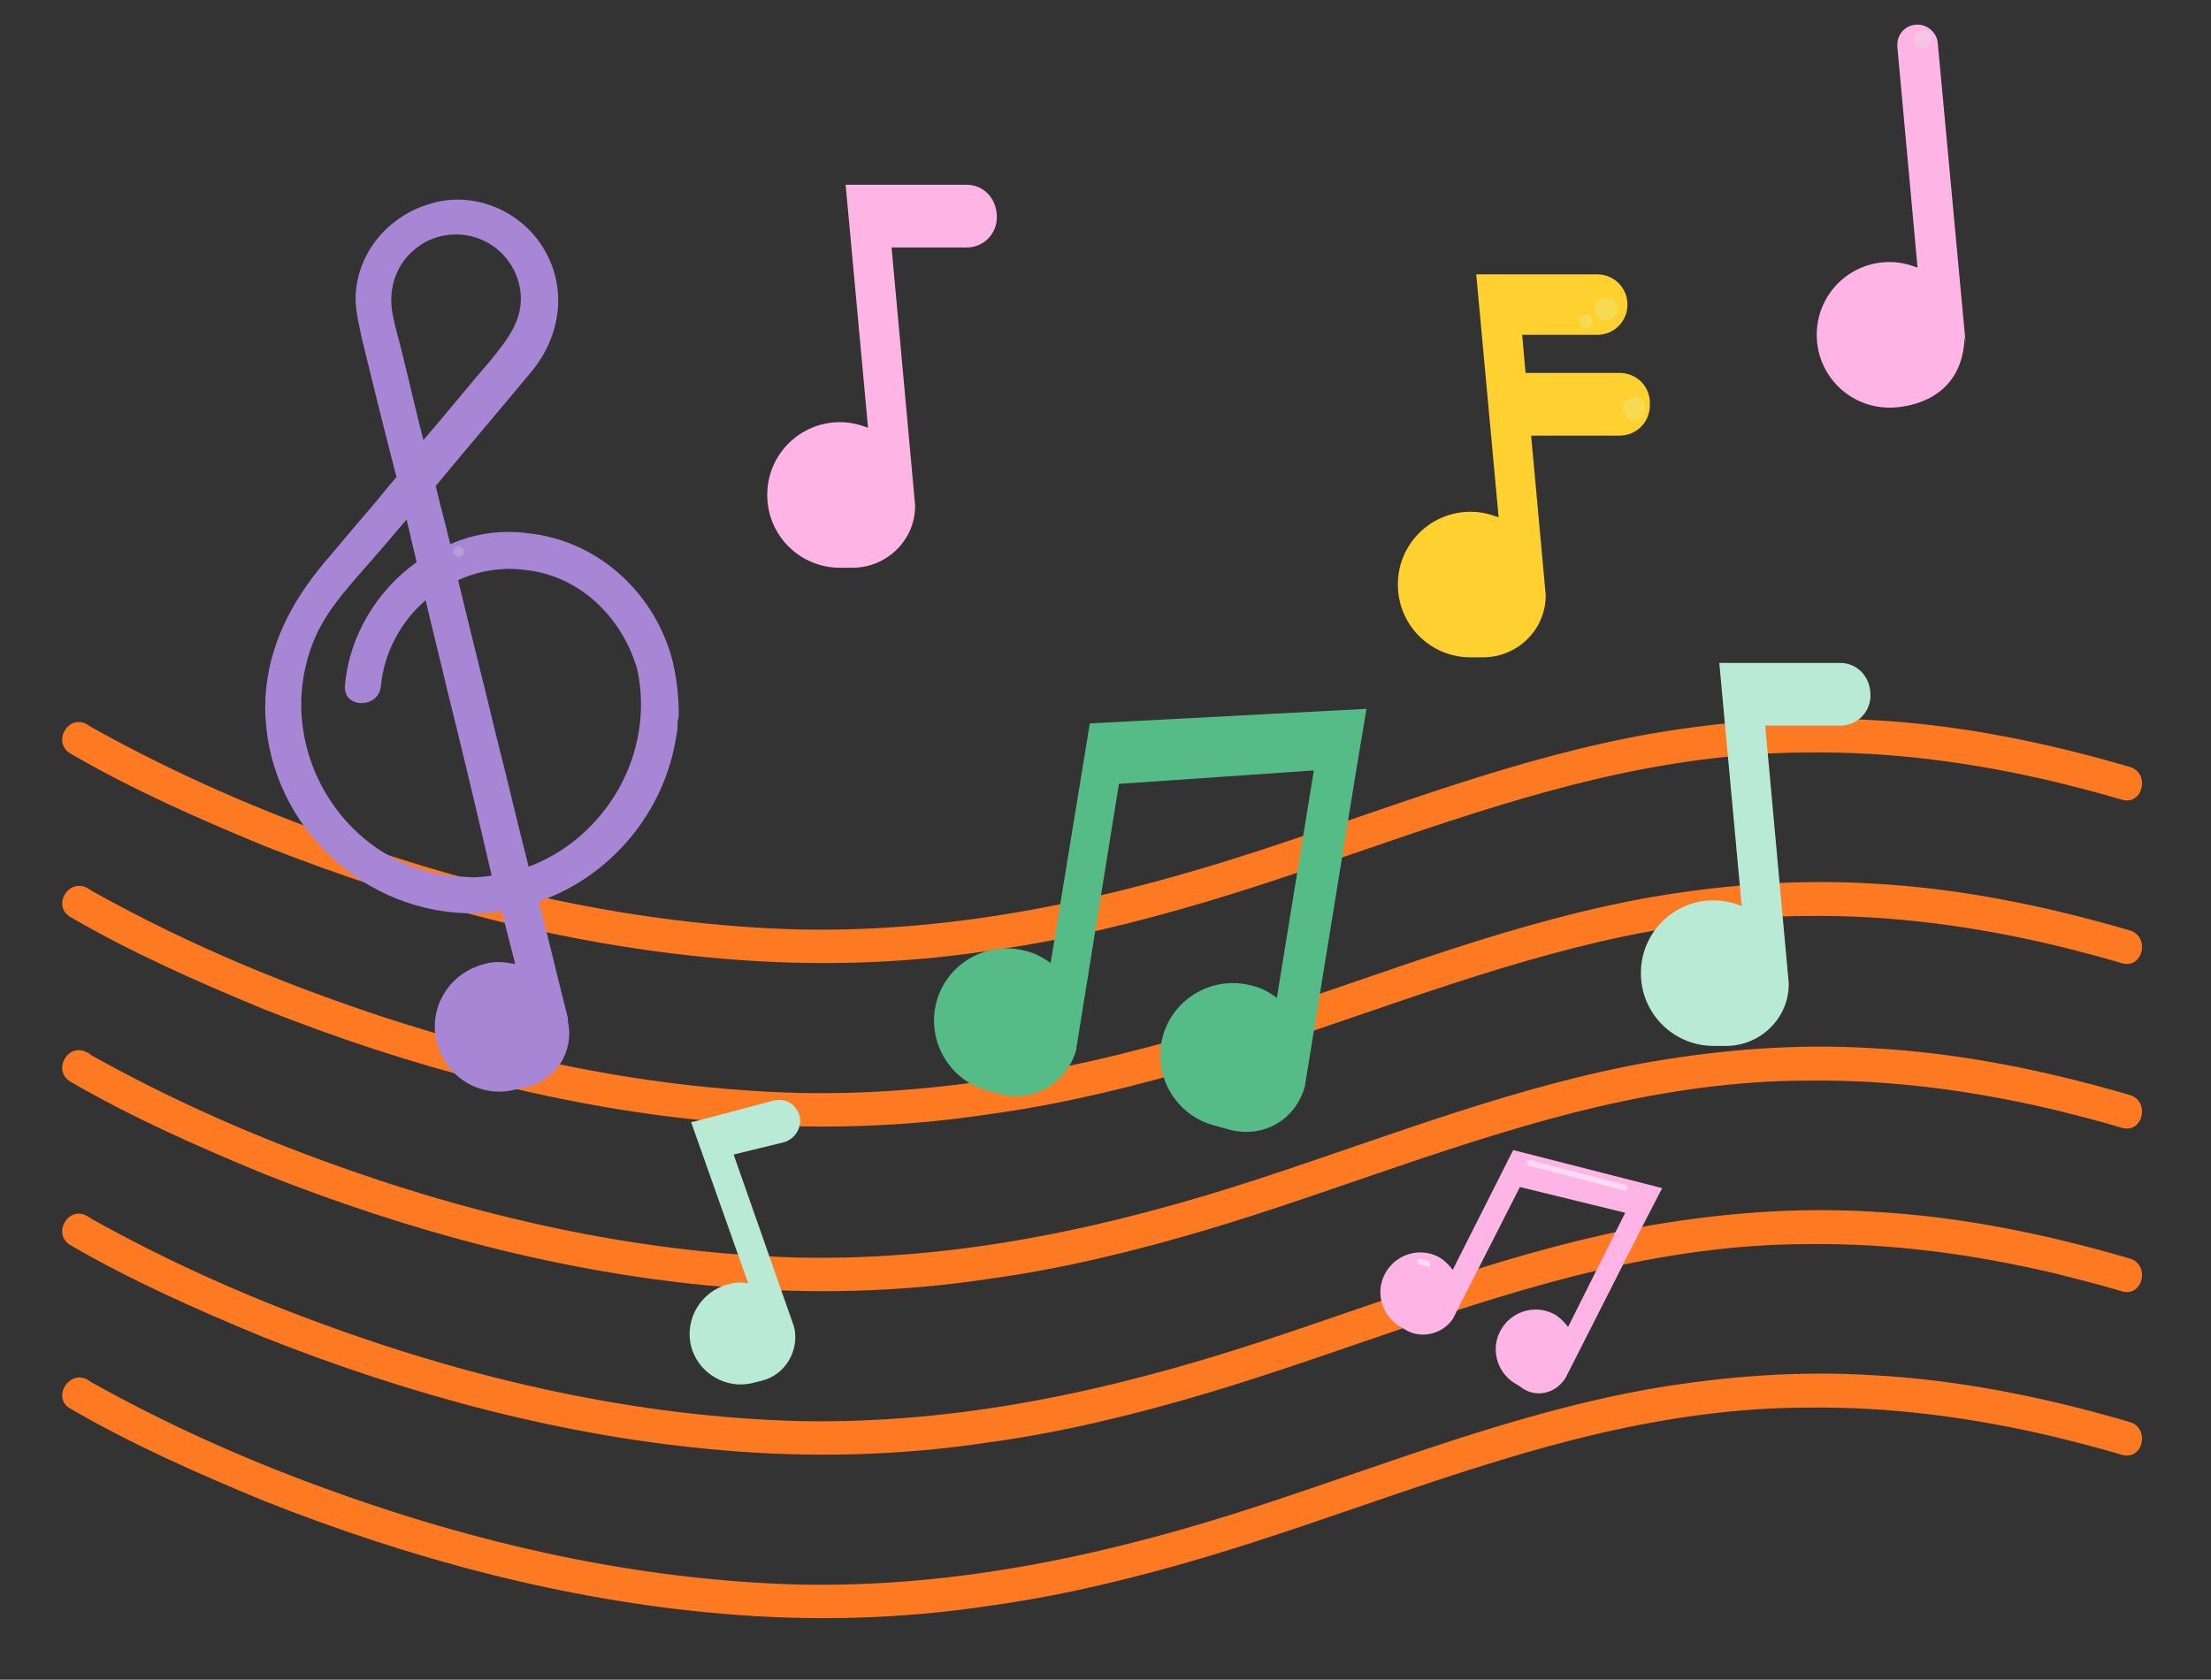 <?xml version="1.0" encoding="utf-8"?>
<!-- Generator: Adobe Illustrator 27.3.1, SVG Export Plug-In . SVG Version: 6.00 Build 0)  -->
<svg version="1.1" xmlns="http://www.w3.org/2000/svg" xmlns:xlink="http://www.w3.org/1999/xlink" x="0px" y="0px"
	 viewBox="0 0 197.4 150" style="enable-background:new 0 0 197.4 150;" xml:space="preserve">
<rect x="0" y="0" width="197.4" height="150" fill="#333333" stroke="none"/>
<style type="text/css">
	.st0{fill:#FD7922;enable-background:new    ;}
	.st1{enable-background:new    ;}
	.st2{fill:#FEB5E5;}
	.st3{fill:#B9EAD5;}
	.st4{fill:#FEB5E5;enable-background:new    ;}
	.st5{opacity:0.5;fill:#FFFFFF;}
	.st6{fill:#55BC88;}
	.st7{opacity:0.2;fill:#DFFFE8;}
	.st8{fill:#FED130;enable-background:new    ;}
	.st9{fill:#A787D5;enable-background:new    ;}
</style>
<g id="portée">
	<path class="st0" d="M6.3,81.9c5.5,3.2,11.4,5.8,17.2,8.2c13.1,5.2,26.9,8.9,40.9,10.1c8,0.7,16,0.5,23.9-0.7
		c6.6-0.9,13.1-2.5,19.5-4.4c11.7-3.5,23-8.2,35-11c6.1-1.4,12.3-2.3,18.6-2.3c7.4-0.1,14.8,0.9,22,2.6c2,0.5,4,1,6,1.6
		c1.9,0.6,2.6-2.3,0.8-2.9c-7.5-2.2-15.3-3.8-23.1-4.2c-6.6-0.4-13.1,0.1-19.6,1.2c-12,2.1-23.3,6.6-34.9,10.4
		c-13.4,4.4-27.1,7.4-41.3,7.1c-14.6-0.4-29-3.7-42.6-8.7c-7.1-2.6-14-5.7-20.6-9.4c-0.1-0.1-0.2-0.1-0.3-0.2
		C6.1,78.4,4.6,80.9,6.3,81.9L6.3,81.9z"/>
	<path class="st0" d="M6.3,96.6c5.5,3.2,11.4,5.8,17.2,8.2c13.1,5.2,26.9,8.9,40.9,10.1c8,0.7,16,0.5,23.9-0.7
		c6.6-0.9,13.1-2.5,19.5-4.4c11.7-3.5,23-8.2,35-11c6.1-1.4,12.3-2.3,18.6-2.3c7.4-0.1,14.8,0.9,22,2.6c2,0.5,4,1,6,1.6
		c1.9,0.6,2.6-2.3,0.8-2.9c-7.5-2.2-15.3-3.8-23.1-4.2c-6.6-0.4-13.1,0.1-19.6,1.2c-12,2.1-23.3,6.6-34.9,10.4
		c-13.4,4.4-27.1,7.4-41.3,7.1c-14.6-0.4-29-3.7-42.6-8.7c-7.1-2.6-14-5.7-20.6-9.4C8,94.1,7.9,94,7.8,94C6.1,93,4.6,95.6,6.3,96.6
		L6.3,96.6z"/>
	<path class="st0" d="M6.3,67.3c5.5,3.2,11.4,5.8,17.2,8.2c13.1,5.2,26.9,8.9,40.9,10.1c8,0.7,16,0.5,23.9-0.7
		c6.6-0.9,13.1-2.5,19.5-4.4c11.7-3.5,23-8.2,35-11c6.1-1.4,12.3-2.3,18.6-2.3c7.4-0.1,14.8,0.9,22,2.6c2,0.5,4,1,6,1.6
		c1.9,0.6,2.6-2.3,0.8-2.9c-7.5-2.2-15.3-3.8-23.1-4.2c-6.6-0.4-13.1,0.1-19.6,1.2c-12,2.1-23.3,6.6-34.9,10.4
		c-13.4,4.4-27.1,7.4-41.3,7.1c-14.6-0.4-29-3.7-42.6-8.7c-7.1-2.6-14-5.7-20.6-9.4c-0.1-0.1-0.2-0.1-0.3-0.2
		C6.1,63.7,4.6,66.3,6.3,67.3L6.3,67.3z"/>
	<path class="st0" d="M6.3,111.2c5.5,3.2,11.4,5.8,17.2,8.2c13.1,5.2,26.9,8.9,40.9,10.1c8,0.7,16,0.5,23.9-0.7
		c6.6-0.9,13.1-2.5,19.5-4.4c11.7-3.5,23-8.2,35-11c6.1-1.4,12.3-2.3,18.6-2.3c7.4-0.1,14.8,0.9,22,2.6c2,0.5,4,1,6,1.6
		c1.9,0.6,2.6-2.3,0.8-2.9c-7.5-2.2-15.3-3.8-23.1-4.2c-6.6-0.4-13.1,0.1-19.6,1.2c-12,2.1-23.3,6.6-34.9,10.4
		c-13.4,4.4-27.1,7.4-41.3,7.1c-14.6-0.4-29-3.7-42.6-8.7c-7.1-2.6-14-5.7-20.6-9.4c-0.1-0.1-0.2-0.1-0.3-0.2
		C6.1,107.6,4.6,110.2,6.3,111.2L6.3,111.2z"/>
	<path class="st0" d="M6.3,125.8c5.5,3.2,11.4,5.8,17.2,8.2c13.1,5.2,26.9,8.9,40.9,10.1c8,0.7,16,0.5,23.9-0.7
		c6.6-0.9,13.1-2.5,19.5-4.4c11.7-3.5,23-8.2,35-11c6.1-1.4,12.3-2.3,18.6-2.3c7.4-0.1,14.8,0.9,22,2.6c2,0.5,4,1,6,1.6
		c1.9,0.6,2.6-2.3,0.8-2.9c-7.5-2.2-15.3-3.8-23.1-4.2c-6.6-0.4-13.1,0.1-19.6,1.2c-12,2.1-23.3,6.6-34.9,10.4
		c-13.4,4.4-27.1,7.4-41.3,7.1c-14.6-0.4-29-3.7-42.6-8.7c-7.1-2.6-14-5.7-20.6-9.4c-0.1-0.1-0.2-0.1-0.3-0.2
		C6.1,122.3,4.6,124.9,6.3,125.8L6.3,125.8z"/>
</g>
<g id="notes">
	<g>
		<g>
			<g>
				<g>
					<g class="st1">
						<path class="st2" d="M86.3,16.5h-7.2h-2.8h-0.8l2,21.7c-0.8-0.3-1.6-0.5-2.5-0.5c-3.6,0-6.5,2.9-6.5,6.5
							c0,3.6,2.9,6.5,6.5,6.5h1.1c3.1,0,5.6-2.5,5.6-5.5h0l0,0c0,0,0,0,0-0.1l0,0l-2.1-23h6.7c1.5,0,2.7-1.2,2.7-2.7l0,0
							C89,17.7,87.8,16.5,86.3,16.5z"/>
					</g>
					<g class="st1">
						<path class="st3" d="M69,98.3l-4.9,1.3l-1.9,0.5l-0.5,0.1l5.1,14.4c-0.6-0.1-1.2-0.1-1.8,0.1c-2.4,0.6-3.9,3.1-3.3,5.5
							c0.6,2.4,3.1,3.9,5.5,3.3l0.8-0.2c2.1-0.5,3.4-2.7,2.9-4.8l0,0l0,0c0,0,0,0,0,0l0,0l-5.4-15.4L70,102c1-0.3,1.6-1.3,1.4-2.3
							l0,0C71.1,98.6,70.1,98,69,98.3z"/>
					</g>
					<g>
						<g>
							<path class="st4" d="M139.8,123C139.8,123,139.8,123,139.8,123L139.8,123l7.2-14.2l1.4-2.7l-13.3-3.4l0,0l0,0l0,0l0,0
								l-5.4,10.7c-0.3-0.4-0.6-0.7-1-1c-1.7-1.1-3.9-0.5-4.9,1.1c-1.1,1.7-0.5,3.9,1.1,4.9l0.5,0.3c1.4,0.9,3.3,0.5,4.3-0.9l0,0
								l0,0c0,0,0,0,0,0l0,0l6-11.8l9.4,2.3l-5.1,10.2c-0.3-0.4-0.6-0.7-1-1c-1.7-1.1-3.9-0.5-4.9,1.1c-1.1,1.7-0.5,3.9,1.1,4.9
								l0.5,0.3C137,124.9,138.9,124.5,139.8,123L139.8,123L139.8,123z"/>
							<path class="st5" d="M145,106.3l-8.5-2.2c-0.1,0-0.2-0.2-0.2-0.3l0,0c0-0.1,0.2-0.2,0.3-0.2l8.5,2.2c0.1,0,0.2,0.2,0.2,0.3
								l0,0C145.3,106.3,145.2,106.4,145,106.3z"/>
							<path class="st5" d="M127.4,113.1l-0.7-0.2c-0.1,0-0.2-0.2-0.2-0.3l0,0c0-0.1,0.2-0.2,0.3-0.2l0.7,0.2c0.1,0,0.2,0.2,0.2,0.3
								l0,0C127.7,113.1,127.6,113.2,127.4,113.1z"/>
						</g>
					</g>
					<g class="st1">
						<g>
							<path class="st6" d="M116.5,97C116.5,97,116.5,97,116.5,97L116.5,97l4.6-28.3l0.9-5.4l-24.7,1.3l0,0l0,0h0l0,0l-3.5,21.4
								c-0.7-0.5-1.4-0.9-2.3-1.1c-3.5-0.9-7,1.2-7.9,4.6c-0.9,3.5,1.2,7,4.6,7.9l1.1,0.3c3,0.8,6-1,6.8-4l0,0l0,0c0,0,0,0,0-0.1
								l0,0l3.8-23.6l17.4-1.2l-3.3,20.3c-0.7-0.5-1.4-0.9-2.3-1.1c-3.5-0.9-7,1.2-7.9,4.6c-0.9,3.5,1.2,7,4.6,7.9l1.1,0.3
								C112.7,101.8,115.7,100,116.5,97L116.5,97L116.5,97z"/>
						</g>
					</g>
					<g class="st1">
						<path class="st3" d="M164.3,59.2h-7.2h-2.8h-0.8l2,21.7c-0.8-0.3-1.6-0.5-2.5-0.5c-3.6,0-6.5,2.9-6.5,6.5
							c0,3.6,2.9,6.5,6.5,6.5h1.1c3.1,0,5.6-2.5,5.6-5.5h0l0,0c0,0,0,0,0-0.1l0,0l-2.1-23h6.7c1.5,0,2.7-1.2,2.7-2.7
							C167,60.4,165.8,59.2,164.3,59.2z"/>
					</g>
					<g>
						<g>
							<path class="st2" d="M175.5,30.7C175.5,30.7,175.5,30.7,175.5,30.7L175.5,30.7L173,3.8c-0.1-0.9-0.9-1.6-1.8-1.6
								c-1.1,0-1.9,0.9-1.8,2l1.8,19.7c-0.8-0.3-1.6-0.5-2.5-0.5c-3.6,0-6.5,2.9-6.5,6.5c0,3.6,2.9,6.5,6.5,6.5c0,0,6.5,0.2,6.7-6.3
								L175.5,30.7L175.5,30.7z"/>
						</g>
						<path class="st7" d="M172.5,3.5c0,0.4-0.4,0.8-0.8,0.8c-0.4,0-0.8-0.4-0.8-0.8c0-0.4,0.4-0.8,0.8-0.8
							C172.1,2.7,172.5,3.1,172.5,3.5z"/>
					</g>
					<g>
						<path class="st8" d="M144.6,33.3h-8.4l-0.3-3.4h6.7c1.5,0,2.7-1.2,2.7-2.7l0,0c0-1.5-1.2-2.7-2.7-2.7h-7.2h-2.8h-0.8l2,21.7
							c-0.8-0.3-1.6-0.5-2.5-0.5c-3.6,0-6.5,2.9-6.5,6.5c0,3.6,2.9,6.5,6.5,6.5h1.1c3.1,0,5.6-2.5,5.6-5.5h0l0,0c0,0,0,0,0-0.1l0,0
							l-1.3-14.2h7.9c1.5,0,2.7-1.2,2.7-2.7C147.4,34.5,146.1,33.3,144.6,33.3z"/>
						<path class="st7" d="M146.9,36.5c0,0.6-0.5,1-1,1c-0.6,0-1-0.5-1-1c0-0.6,0.5-1,1-1C146.4,35.4,146.9,35.9,146.9,36.5z"/>
						<path class="st7" d="M144.4,27.6c0,0.6-0.5,1-1,1s-1-0.5-1-1c0-0.6,0.5-1,1-1S144.4,27,144.4,27.6z"/>
						<path class="st7" d="M142.2,28.7c0,0.3-0.3,0.6-0.6,0.6s-0.6-0.3-0.6-0.6c0-0.3,0.2-0.6,0.6-0.6S142.2,28.4,142.2,28.7z"/>
					</g>
					<g>
						<path class="st9" d="M59.9,58.5C59.9,58.5,59.9,58.5,59.9,58.5c-1.7-5.8-6.7-10.3-12.9-10.9c-2.4-0.3-4.8,0.1-6.8,1
							c-0.4-1.7-0.9-3.5-1.3-5.2c2.9-3.5,5.8-6.9,8.7-10.4c2.7-3.4,3.1-8,0.4-11.6c-2.2-2.9-6.1-4.3-9.6-3.2c-3.5,1-6.2,4-6.6,7.6
							c-0.2,1.5,0.2,2.9,0.5,4.4c1,4.1,2,8.2,3.1,12.4c-0.9,1-1.7,2.1-2.6,3.1c-1.3,1.5-2.6,3.1-3.9,4.6c-2.9,3.5-4.9,7.3-5.2,11.9
							c-0.5,9.9,7.2,18.5,17,19.3c1.4,0.1,2.8,0.1,4.1-0.1c0.4,1.6,0.8,3.1,1.2,4.7c-0.9-0.2-1.9-0.3-2.8,0c-3.1,0.8-5,3.9-4.2,7
							c0.8,3.1,3.9,5,7,4.2l1-0.2c2.6-0.6,4.3-3.2,3.7-5.9c0-0.1,0-0.2,0-0.3c-0.9-3.5-1.7-7-2.6-10.4c6.4-2.2,11.3-8,12.3-14.9
							c0.1-0.4,0.1-0.8,0.1-1.2c0-0.1,0.1-0.3,0.1-0.5C60.6,62.1,60.4,60.2,59.9,58.5z M35.1,28.3c-0.6-2.7,0.4-5.3,2.9-6.7
							c3.3-1.7,7.3,0,8.3,3.6c0.8,3-0.9,5-2.6,7.1c-2,2.3-3.9,4.7-5.9,7c-0.7-2.7-1.3-5.4-2-8.2C35.6,30.3,35.3,29.3,35.1,28.3z
							 M27.9,57.5c1.2-3.2,3.8-5.7,6-8.3c0.8-0.9,1.6-1.9,2.4-2.8c0.3,1.3,0.6,2.5,0.9,3.8c-3.5,2.5-6,6.5-6.4,11
							c-0.2,2.1,3,2.1,3.2,0.1c0.3-3.1,1.8-5.8,4-7.7c0.6,2.6,1.3,5.3,1.9,7.9c1.4,5.6,2.7,11.1,4,16.7c-0.8,0.1-1.6,0.2-2.4,0.1
							C31.2,78,24.2,67.2,27.9,57.5z M47.2,77.4c-1-3.9-1.9-7.8-2.9-11.7c-1.1-4.6-2.3-9.3-3.4-13.9c1.8-0.8,3.9-1.2,6-0.9
							c4.9,0.5,8.7,4.3,10,8.9C58.5,67.3,54.1,74.8,47.2,77.4z"/>
						<path class="st7" d="M41.4,49.1c0.1,0.3-0.1,0.5-0.3,0.6c-0.3,0.1-0.5-0.1-0.6-0.3c-0.1-0.3,0.1-0.5,0.3-0.6
							C41,48.7,41.3,48.9,41.4,49.1z"/>
					</g>
				</g>
			</g>
		</g>
	</g>
</g>
</svg>
